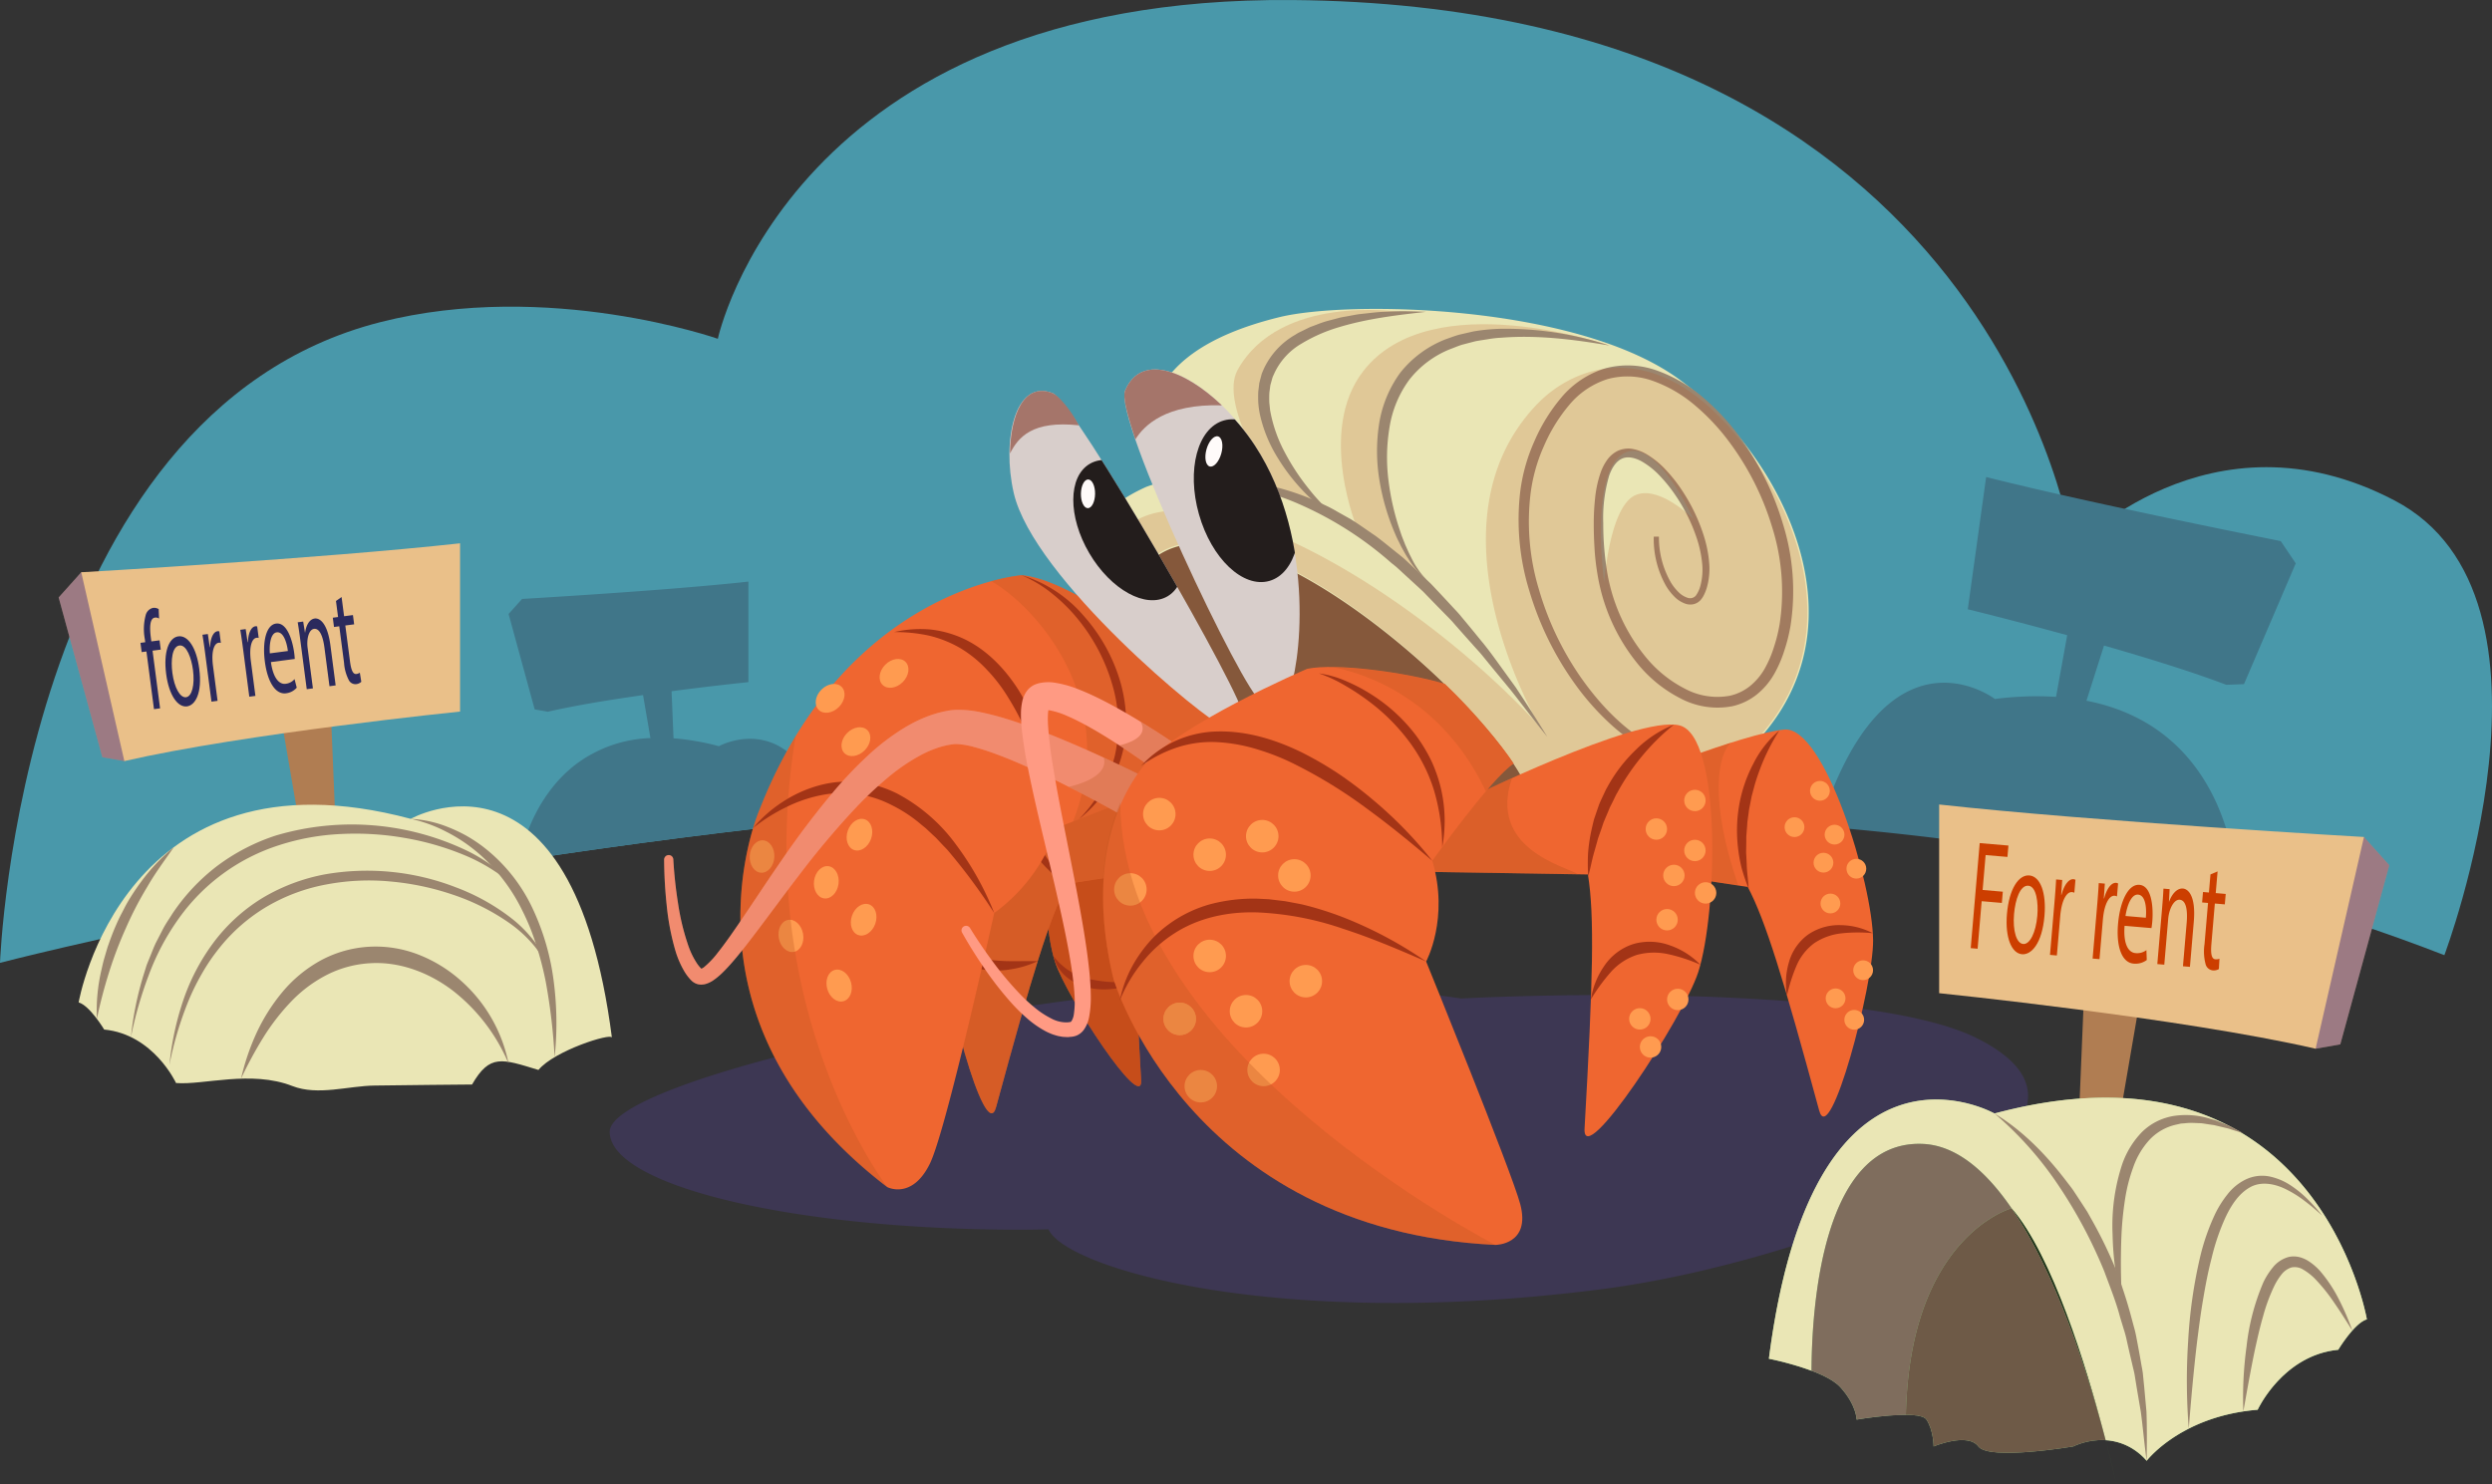 <svg xmlns="http://www.w3.org/2000/svg" xmlns:xlink="http://www.w3.org/1999/xlink" width="612.219" height="364.647" viewBox="0 0 612.219 364.647"><rect x="0" y="0" width="612.219" height="364.647" fill="#333333" stroke="none"/><defs><clipPath id="clip-path"><path d="M309.686,172.16c-3.945-1.525-36.184-69.293-33.269-76.211,5.091-12.082,22.765-.419,31.886,13.534,15.419,23.59,10.977,55.282,8.217,60.886C315.739,171.954,314.004,173.83,309.686,172.16Z" style="fill:none"/></clipPath><clipPath id="clip-path-2"><path d="M305.349,175.861c1.265-2.954-41.423-77.172-46.732-79.26-9.271-3.646-12.315,12.154-9.571,24.52,4.639,20.907,47.189,56.03,51.702,57.505C302.023,179.043,303.964,179.095,305.349,175.861Z" style="fill:none"/></clipPath></defs><title>caranguejo-email-marketing</title><g style="isolation:isolate"><g id="Camada_2" data-name="Camada 2"><g id="Camada_15" data-name="Camada 15"><path d="M485.634,255.08c-23.824-11.935-95.129-11.323-126.679-9.741a309.834,309.834,0,0,0-46.723-3.393c-55.747,0-162.441,22.859-162.441,36.148s45.192,24.063,100.938,24.063c2.209,0,4.503-.035,6.857-.097,4.206,9.548,56.445,25.064,136.496,14.633C444.721,310.096,530.609,277.611,485.634,255.08Z" style="fill:#4b3c82;opacity:0.4;mix-blend-mode:multiply"/><path d="M0,236.582s361.924-94.576,600.518-1.887c0,0,33.187-87.897-12.222-111.714s-78.959,11.894-78.959,11.894S490.915,1.387,317.405.009C194.308-.97,176.352,83.243,176.352,83.243s-41.657-14.608-82.96-4.076C4.861,101.741,0,236.582,0,236.582Z" style="fill:#4998aa"/><path d="M176.622,183.357a60.256,60.256,0,0,0-11.154-1.944l-.48-11.575c10.516-1.377,18.875-2.229,18.875-2.229V142.909c-20.139,2.223-55.6,4.252-55.6,4.252l-3.316,3.699,6.411,23.448,3.231.569c6.62-1.519,15.227-2.923,23.392-4.084l1.815,10.557a32.391,32.391,0,0,0-17.943,6.171l.001-.002-.004.004c-11.522,8.529-13.972,22.783-13.972,22.783a3.629,3.629,0,0,1,1.371.909c22.728-3.47,47.659-6.79,74.126-9.574C195.001,172.992,176.622,183.357,176.622,183.357Z" style="fill:#407689"/><path d="M546.933,168.262l4.355-.159,12.715-29.679-3.687-5.472s-7.114-1.405-17.334-3.511c-5.373-1.107-11.604-2.408-18.112-3.8-12.694-2.716-26.441-5.779-36.927-8.432l-4.509,32.495s10.842,2.648,24.426,6.378l-2.744,15.14a80.048,80.048,0,0,0-15.029.522s-26.827-20.459-43.073,31.27a733.298,733.298,0,0,1,99.105,15.017,7.172,7.172,0,0,1,3.176-1.934s-1.202-37.027-36.707-43.921l4.315-13.558C527.433,161.637,538.501,165.055,546.933,168.262Z" style="fill:#407689"/><path d="M302.817,204.49s-32.138-15.894-40.087-14.024-7.073,34.952-3.533,45.904c2.764,8.549,21.611,37.279,21.143,29.06-1.565-27.509-1.87-39.586-.623-47.222l34.109-.553S315.353,212.569,302.817,204.49Z" style="fill:#ef6630"/><path d="M302.817,204.49s-32.138-15.894-40.087-14.024-7.073,34.952-3.533,45.904c2.764,8.549,21.611,37.279,21.143,29.06-1.565-27.509-1.87-39.586-.623-47.222l34.109-.553S315.353,212.569,302.817,204.49Z" style="fill:#aa3c0c;opacity:0.6;mix-blend-mode:multiply"/><path d="M263.728,190.345a26.69,26.69,0,0,0,.193,8.701,23.62,23.62,0,0,0,3.033,7.878,24.76,24.76,0,0,0,2.561,3.383l.699.809.35.406.399.36c.537.474,1.063.965,1.586,1.464a15.789,15.789,0,0,0,1.69,1.364l1.733,1.347c1.218.815,2.472,1.592,3.692,2.487-1.416-.465-2.823-1.004-4.22-1.586l-1.987-1.094a13.546,13.546,0,0,1-1.931-1.211,23.946,23.946,0,0,1-6.383-6.614,20.256,20.256,0,0,1-2.862-8.776A17.723,17.723,0,0,1,263.728,190.345Z" style="fill:#a33416"/><path d="M258.8,234.997c.707.704,1.266,1.467,1.981,2.068a13.924,13.924,0,0,0,2.183,1.631,17.204,17.204,0,0,0,4.988,1.935,34.07,34.07,0,0,0,5.465.685c1.873.086,3.775.069,5.747.135a19.438,19.438,0,0,1-5.689,1.525,17.916,17.916,0,0,1-5.994-.27,12.75,12.75,0,0,1-5.493-2.674,10.189,10.189,0,0,1-2.008-2.305A11.202,11.202,0,0,1,258.8,234.997Z" style="fill:#a33416"/><path d="M294.176,191.755s-30.961-12.398-40.887-13.305-21.701,37.736-21.835,51.786c-.105,10.967,10.612,51.52,13.248,41.822,8.822-32.458,13.137-46.559,17.533-54.919l29.475-4.491S305.568,205.955,294.176,191.755Z" style="fill:#ef6630"/><path d="M294.176,191.755s-30.961-12.398-40.887-13.305-21.701,37.736-21.835,51.786c-.105,10.967,10.612,51.52,13.248,41.822,8.822-32.458,13.137-46.559,17.533-54.919l29.475-4.491S305.568,205.955,294.176,191.755Z" style="fill:#bc5420;opacity:0.15;mix-blend-mode:multiply"/><path d="M294.176,191.755s-30.961-12.398-40.887-13.305-21.701,37.736-21.835,51.786c-.105,10.967,10.612,51.52,13.248,41.822,8.822-32.458,13.137-46.559,17.533-54.919l29.475-4.491S305.568,205.955,294.176,191.755Z" style="fill:#bc5420;opacity:0.15;mix-blend-mode:multiply"/><path d="M294.176,191.755s-30.961-12.398-40.887-13.305-21.701,37.736-21.835,51.786c-.105,10.967,10.612,51.52,13.248,41.822,8.822-32.458,13.137-46.559,17.533-54.919l29.475-4.491S305.568,205.955,294.176,191.755Z" style="fill:#bc5420;opacity:0.3;mix-blend-mode:multiply"/><path d="M254.491,178.695a25.242,25.242,0,0,0-3.824,9.952,24.226,24.226,0,0,0,.724,10.326c.201.848.513,1.669.789,2.499.337.811.646,1.633,1.038,2.426a46.081,46.081,0,0,0,2.51,4.705,106.251,106.251,0,0,0,6.314,8.903,38.203,38.203,0,0,1-7.986-7.755,30.221,30.221,0,0,1-5.167-10.084,23.936,23.936,0,0,1-.865-5.704,21.231,21.231,0,0,1,.664-5.726A18.563,18.563,0,0,1,254.491,178.695Z" style="fill:#a33416"/><path d="M231.523,228.491c.377.463.593,1.005.917,1.465a11.511,11.511,0,0,0,.982,1.329,11.224,11.224,0,0,0,2.346,2.112,15.645,15.645,0,0,0,5.817,2.209,40.524,40.524,0,0,0,6.513.559c2.231.031,4.495-.051,6.841-.002a24.02,24.02,0,0,1-6.696,2.024,21.033,21.033,0,0,1-7.137-.029,12.916,12.916,0,0,1-6.615-3.197,9.568,9.568,0,0,1-2.15-3.012A10.769,10.769,0,0,1,231.523,228.491Z" style="fill:#a33416"/><path d="M275.462,127.808l.769,52.656,106.62,31.507-4.548-33.448s-45.646-50.745-64.735-57.651S275.462,127.808,275.462,127.808Z" style="fill:#6e5a47"/><path d="M275.462,127.808l.769,52.656,106.62,31.507-4.548-33.448s-45.646-50.745-64.735-57.651S275.462,127.808,275.462,127.808Z" style="fill:#bc5420;opacity:0.3;mix-blend-mode:multiply"/><path d="M298.787,171.22s-31.762-28.49-47.812-29.883c0,0-43.058,3.355-64.303,57.425,0,0-22.813,51.587,31.326,92.934,0,0,5.977,3.121,10.345-5.56,3.977-7.561,15.908-61.796,15.908-61.796a42.711,42.711,0,0,0,15.376-20.939l36.737-14.28A85.672,85.672,0,0,0,298.787,171.22Z" style="fill:#ef6630"/><ellipse cx="194.308" cy="229.964" rx="3.028" ry="3.992" transform="translate(-37.393 37.73) rotate(-10.123)" style="fill:#ff9b50"/><ellipse cx="212.176" cy="225.988" rx="3.992" ry="3.028" transform="translate(-71.557 350.828) rotate(-70.555)" style="fill:#ff9b50"/><ellipse cx="187.214" cy="210.459" rx="3.992" ry="3.028" transform="translate(-34.091 384.718) rotate(-86.563)" style="fill:#ff9b50"/><path d="M263.615,201.851l32.749-12.73a85.672,85.672,0,0,0,2.423-17.901s-31.762-28.49-47.812-29.883a44.974,44.974,0,0,0-7.445,1.474C253.804,148.566,275.462,171.594,263.615,201.851Z" style="fill:#bc5420;opacity:0.3;mix-blend-mode:multiply"/><path d="M217.998,291.697s-33.68-43.651-22.514-110.841a115.933,115.933,0,0,0-8.812,17.907S163.859,250.349,217.998,291.697Z" style="fill:#bc5420;opacity:0.3;mix-blend-mode:multiply"/><path d="M185.026,203.451a32.078,32.078,0,0,1,7.146-6.345,31.123,31.123,0,0,1,8.833-4.055,26.657,26.657,0,0,1,9.845-.887,28.297,28.297,0,0,1,9.519,2.807,42.483,42.483,0,0,1,14.615,12.714,72.56,72.56,0,0,1,9.268,16.656,144.768,144.768,0,0,0-11.161-15.111c-.481-.609-1.054-1.131-1.578-1.698l-1.582-1.684-1.681-1.571-.839-.785-.891-.717a35.147,35.147,0,0,0-7.534-4.997,26.271,26.271,0,0,0-17.414-2.36,34.504,34.504,0,0,0-8.638,3.014A43.345,43.345,0,0,0,185.026,203.451Z" style="fill:#a33416"/><path d="M259.627,203.401a154.43,154.43,0,0,0-4.787-16.724c-.992-2.7-1.991-5.39-3.224-7.965a61.977,61.977,0,0,0-4.035-7.489,39.285,39.285,0,0,0-5.124-6.657,30.18,30.18,0,0,0-6.447-5.262,28.654,28.654,0,0,0-7.777-3.123,38.658,38.658,0,0,0-8.592-.864,28.318,28.318,0,0,1,8.84-.653,26.258,26.258,0,0,1,8.696,2.494c5.508,2.727,9.836,7.344,13.049,12.393a59.014,59.014,0,0,1,4.098,7.976,65.904,65.904,0,0,1,2.841,8.43A69.264,69.264,0,0,1,259.627,203.401Z" style="fill:#a33416"/><path d="M250.975,141.337a32.387,32.387,0,0,1,15.31,10.036,42.15,42.15,0,0,1,8.977,16.253,37.251,37.251,0,0,1,1.407,9.276,31.086,31.086,0,0,1-1.233,9.301,28.947,28.947,0,0,1-4.033,8.405,32.464,32.464,0,0,1-6.341,6.68,33.84,33.84,0,0,0,8.801-15.506,34.573,34.573,0,0,0-.607-17.586,45.159,45.159,0,0,0-8.209-15.776,41.802,41.802,0,0,0-6.331-6.377A31.97,31.97,0,0,0,250.975,141.337Z" style="fill:#a33416"/><path d="M287.968,194.378c-6.643-3.449-13.203-6.619-20.055-9.694-3.719-1.662-7.088-3.088-10.299-4.359-4.069-1.609-7.47-2.814-10.703-3.794-2.066-.624-3.931-1.105-5.715-1.474a26.82,26.82,0,0,0-6.496-.638,13.961,13.961,0,0,0-1.889.219c-.52.091-1.059.205-1.603.338a28.272,28.272,0,0,0-3.066.942,34.865,34.865,0,0,0-5.575,2.671,55.177,55.177,0,0,0-9.373,7.091,99.488,99.488,0,0,0-7.872,8.201,212.661,212.661,0,0,0-13.462,17.732c-1.984,2.86-3.945,5.79-5.84,8.624-2.102,3.143-4.276,6.394-6.466,9.519-1.245,1.764-2.23,3.091-3.187,4.296a21.457,21.457,0,0,1-3.41,3.597,3.329,3.329,0,0,1-.641.387c-.077-.075-.187-.186-.34-.35a9.404,9.404,0,0,1-.699-.888,19.532,19.532,0,0,1-2.198-4.5,57.636,57.636,0,0,1-2.503-10.362,107.144,107.144,0,0,1-1.16-10.773,1.129,1.129,0,0,0-2.256.068,109.966,109.966,0,0,0,.618,11.082,60.884,60.884,0,0,0,2.085,11.055,22.857,22.857,0,0,0,2.349,5.452,13.124,13.124,0,0,0,.935,1.316l.057.068c.16.19.321.38.463.521a3.75,3.75,0,0,0,1.028.818,3.34,3.34,0,0,0,1.532.386h.034a4.31,4.31,0,0,0,1.246-.195,6.845,6.845,0,0,0,1.722-.852,16.885,16.885,0,0,0,2.387-1.997c.77-.753,1.465-1.519,1.986-2.107,1.082-1.229,2.183-2.564,3.57-4.332,2.399-3.08,4.755-6.241,7.032-9.298,2.018-2.708,4.104-5.509,6.197-8.218a206.071,206.071,0,0,1,13.907-16.516,92.106,92.106,0,0,1,7.686-7.239,48.033,48.033,0,0,1,8.38-5.717,27.221,27.221,0,0,1,4.403-1.846,20.041,20.041,0,0,1,2.207-.556c.376-.072.742-.13,1.094-.172a5.126,5.126,0,0,1,.844-.054,19.08,19.08,0,0,1,4.33.708c1.485.39,3.07.89,4.842,1.529,2.932,1.059,6.037,2.348,9.77,4.056,3.009,1.378,6.173,2.917,9.669,4.705,6.384,3.273,12.752,6.774,18.928,10.404l.059.035q.118.069.242.133a5.645,5.645,0,1,0,5.203-10.02Z" style="fill:#ff9a83"/><path d="M287.968,194.378c-6.643-3.449-13.203-6.619-20.055-9.694-3.719-1.662-7.088-3.088-10.299-4.359-4.069-1.609-7.47-2.814-10.703-3.794-2.066-.624-3.931-1.105-5.715-1.474a26.82,26.82,0,0,0-6.496-.638,13.961,13.961,0,0,0-1.889.219c-.52.091-1.059.205-1.603.338a28.272,28.272,0,0,0-3.066.942,34.865,34.865,0,0,0-5.575,2.671,55.177,55.177,0,0,0-9.373,7.091,99.488,99.488,0,0,0-7.872,8.201,212.661,212.661,0,0,0-13.462,17.732c-1.984,2.86-3.945,5.79-5.84,8.624-2.102,3.143-4.276,6.394-6.466,9.519-1.245,1.764-2.23,3.091-3.187,4.296a21.457,21.457,0,0,1-3.41,3.597,3.329,3.329,0,0,1-.641.387c-.077-.075-.187-.186-.34-.35a9.404,9.404,0,0,1-.699-.888,19.532,19.532,0,0,1-2.198-4.5,57.636,57.636,0,0,1-2.503-10.362,107.144,107.144,0,0,1-1.16-10.773,1.129,1.129,0,0,0-2.256.068,109.966,109.966,0,0,0,.618,11.082,60.884,60.884,0,0,0,2.085,11.055,22.857,22.857,0,0,0,2.349,5.452,13.124,13.124,0,0,0,.935,1.316l.057.068c.16.19.321.38.463.521a3.75,3.75,0,0,0,1.028.818,3.34,3.34,0,0,0,1.532.386h.034a4.31,4.31,0,0,0,1.246-.195,6.845,6.845,0,0,0,1.722-.852,16.885,16.885,0,0,0,2.387-1.997c.77-.753,1.465-1.519,1.986-2.107,1.082-1.229,2.183-2.564,3.57-4.332,2.399-3.08,4.755-6.241,7.032-9.298,2.018-2.708,4.104-5.509,6.197-8.218a206.071,206.071,0,0,1,13.907-16.516,92.106,92.106,0,0,1,7.686-7.239,48.033,48.033,0,0,1,8.38-5.717,27.221,27.221,0,0,1,4.403-1.846,20.041,20.041,0,0,1,2.207-.556c.376-.072.742-.13,1.094-.172a5.126,5.126,0,0,1,.844-.054,19.08,19.08,0,0,1,4.33.708c1.485.39,3.07.89,4.842,1.529,2.932,1.059,6.037,2.348,9.77,4.056,3.009,1.378,6.173,2.917,9.669,4.705,6.384,3.273,12.752,6.774,18.928,10.404l.059.035q.118.069.242.133a5.645,5.645,0,1,0,5.203-10.02Z" style="fill:#bc5420;opacity:0.2;mix-blend-mode:multiply"/><path d="M287.968,194.378c-6.643-3.449-9.957-5.146-16.809-8.22-.136-.061,2.345,4.542-8.582,7.181,5.751,2.991,14.319,7.619,19.888,10.892l.059.035q.118.069.242.133a5.645,5.645,0,1,0,5.203-10.02Z" style="fill:#bc5420;opacity:0.3;mix-blend-mode:multiply"/><path d="M412.185,93.383C386.986,75.105,331.303,74.126,314.423,78.26c-37.772,9.25-33.133,30.175-28.151,40.453a24.18,24.18,0,0,0-4.611,1.271c-25.569,11.58-5.308,28.017-5.308,28.017,15.921-52.566,120.645,51.888,96.442,52.599a87.672,87.672,0,0,0,8.854.173c2.437,5.517,3.936,9.24,3.936,9.24s25.442-8.8,43.051-25.325C460.172,155.092,437.384,111.661,412.185,93.383Z" style="fill:#eae6b5"/><path d="M412.185,93.383C386.986,75.105,331.303,74.126,314.423,78.26c-37.772,9.25-33.133,30.175-28.151,40.453a24.18,24.18,0,0,0-4.611,1.271c-25.569,11.58-5.308,28.017-5.308,28.017,15.921-52.566,120.645,51.888,96.442,52.599a87.672,87.672,0,0,0,8.854.173c2.437,5.517,3.936,9.24,3.936,9.24s25.442-8.8,43.051-25.325C460.172,155.092,437.384,111.661,412.185,93.383Z" style="fill:none;stroke:#eae6b5;stroke-miterlimit:10;stroke-width:0.693px"/><path d="M350.365,142.359c-11.76-9.957-29.954-75.644,45.043-57.456,0,0-43.693-15.219-60.436,6.214-11.614,14.868-1.392,39.146-1.392,39.146Z" style="fill:#bc5420;opacity:0.2;mix-blend-mode:multiply"/><path d="M325.68,125.553c-11.76-9.957-35.856-45.89,17.844-48.935,0,0-29.09-4.442-39.477,14.288-4.848,8.741,9.52,29.967,9.52,29.967Z" style="fill:#bc5420;opacity:0.2;mix-blend-mode:multiply"/><path d="M428.95,185.241a21.539,21.539,0,0,1-12.159,2.876,28.999,28.999,0,0,1-11.983-3.63,47.113,47.113,0,0,1-10.044-7.406,63.446,63.446,0,0,1-8.126-9.43,76.075,76.075,0,0,1-10.868-22.298,59.346,59.346,0,0,1-2.262-24.783,43.668,43.668,0,0,1,3.436-12.119,42.979,42.979,0,0,1,6.617-10.749A22.854,22.854,0,0,1,394.24,90.545a21.262,21.262,0,0,1,12.88.521,35.758,35.758,0,0,1,10.994,6.358,55.607,55.607,0,0,1,8.665,9.099,69.448,69.448,0,0,1,11.249,22.235,55.487,55.487,0,0,1,1.876,24.884,41.066,41.066,0,0,1-1.52,6.146,30.014,30.014,0,0,1-2.546,5.884,17.81,17.81,0,0,1-4.285,5.012,14.809,14.809,0,0,1-6.034,2.857,19.47,19.47,0,0,1-12.76-1.983,32.71,32.71,0,0,1-9.953-7.895,46.508,46.508,0,0,1-10.36-22.669,56.973,56.973,0,0,1-.711-6.225c-.128-2.063-.198-4.133-.191-6.21a57.927,57.927,0,0,1,.34-6.252,27.495,27.495,0,0,1,1.368-6.243,12.516,12.516,0,0,1,1.535-2.987,6.97,6.97,0,0,1,2.738-2.336,6.219,6.219,0,0,1,3.63-.413,10.196,10.196,0,0,1,3.202,1.184,21.418,21.418,0,0,1,4.998,4.056,36.856,36.856,0,0,1,3.893,4.955,44.28,44.28,0,0,1,5.383,11.291,29.908,29.908,0,0,1,1.243,6.191,17.101,17.101,0,0,1-.551,6.395,11.197,11.197,0,0,1-.588,1.539,5.965,5.965,0,0,1-.946,1.503,3.42,3.42,0,0,1-1.691,1.008,3.751,3.751,0,0,1-1.913-.071A7.121,7.121,0,0,1,411.3,146.55a13.385,13.385,0,0,1-1.984-2.564,23.394,23.394,0,0,1-3.029-12.127h1.272a22.056,22.056,0,0,0,2.996,11.361,11.932,11.932,0,0,0,1.794,2.253,5.66,5.66,0,0,0,2.255,1.414,1.865,1.865,0,0,0,2.006-.523,7.214,7.214,0,0,0,1.139-2.434,15.444,15.444,0,0,0,.398-5.769,28.143,28.143,0,0,0-1.258-5.803,42.385,42.385,0,0,0-5.308-10.716,36.894,36.894,0,0,0-3.731-4.647,19.4,19.4,0,0,0-4.519-3.622c-1.632-.906-3.48-1.336-4.906-.652-1.444.663-2.452,2.327-3.081,4.104a36.814,36.814,0,0,0-1.47,11.734,72.805,72.805,0,0,0,.963,12.013,44.445,44.445,0,0,0,9.915,21.39,30.131,30.131,0,0,0,9.166,7.251,16.869,16.869,0,0,0,11.028,1.744,12.148,12.148,0,0,0,4.957-2.362,15.149,15.149,0,0,0,3.626-4.278,27.459,27.459,0,0,0,2.297-5.367,38.388,38.388,0,0,0,1.409-5.76,52.777,52.777,0,0,0-1.858-23.645,67.575,67.575,0,0,0-10.823-21.324,52.851,52.851,0,0,0-8.2-8.666,33.051,33.051,0,0,0-10.116-5.907,18.543,18.543,0,0,0-11.249-.516,20.187,20.187,0,0,0-9.429,6.322,40.4,40.4,0,0,0-6.221,10.068,41.07,41.07,0,0,0-3.273,11.405,57.468,57.468,0,0,0,1.966,23.768A73.856,73.856,0,0,0,388.362,166.44c4.619,6.568,10.284,12.593,17.271,16.545a27.409,27.409,0,0,0,11.259,3.643,20.144,20.144,0,0,0,11.43-2.493Z" style="fill:#9b866f"/><path d="M350.365,142.359a19.54,19.54,0,0,1-4.399-5.104c-.653-.931-1.148-1.947-1.716-2.929-.483-1.02-1.04-2.015-1.463-3.064a55.994,55.994,0,0,1-3.856-13.04,43.847,43.847,0,0,1-.171-13.731A29,29,0,0,1,344.009,91.58a26.502,26.502,0,0,1,11.266-8.261c1.104-.366,2.187-.814,3.306-1.104l3.376-.776a46.991,46.991,0,0,1,6.831-.657,81.382,81.382,0,0,1,26.621,4.122c-8.813-1.518-17.731-2.616-26.495-1.931a26.33,26.33,0,0,0-3.259.355c-1.073.184-2.156.32-3.22.528l-3.137.82c-1.035.3-2.012.747-3.02,1.109a24.117,24.117,0,0,0-10.036,7.502,26.752,26.752,0,0,0-4.862,11.646,44.903,44.903,0,0,0-.282,12.987,62.028,62.028,0,0,0,2.969,12.841c.324,1.06.78,2.064,1.165,3.104.466.998.876,2.034,1.407,3.003A21.315,21.315,0,0,0,350.365,142.359Z" style="fill:#9b866f"/><path d="M426.868,107.384c-20.106-24.797-39.846-17.91-49.313-8.001-28.569,29.903.748,79.14.748,79.14-37.679-40.985-104.224-74.785-106.817-36.033a26.685,26.685,0,0,0,4.868,5.511c15.921-52.566,120.55,52.363,96.347,53.074,0,0,4.2-.144,8.95-.302,2.437,5.517,3.936,9.24,3.936,9.24s25.442-8.8,43.051-25.325C453.737,161.132,444.421,128.811,426.868,107.384ZM401.915,121.61c-6.506,2.602-7.806,21.521-7.806,21.521s-3.749-26.866,4.767-31.704c7.887-4.48,17.107,16.051,17.107,16.051S407.797,119.258,401.915,121.61Z" style="fill:#bc5420;opacity:0.2;mix-blend-mode:multiply"/><path d="M289.825,118.143a85.05,85.05,0,0,1,14.499-.047,62.421,62.421,0,0,1,21.045,5.96,33.214,33.214,0,0,1,3.246,1.704l3.2,1.796c2.078,1.283,4.046,2.73,6.075,4.089,1.961,1.446,3.821,3.021,5.736,4.527.468.389.958.754,1.403,1.168l1.332,1.245,2.663,2.49c.881.836,1.789,1.647,2.648,2.503l2.494,2.65,2.475,2.665c.816.895,1.675,1.754,2.426,2.704q2.33,2.785,4.614,5.607c1.563,1.847,2.99,3.799,4.403,5.76l4.244,5.87q4.014,6.029,7.792,12.193c-3.043-3.75-5.926-7.598-8.9-11.371l-4.585-5.555-2.272-2.788c-.738-.945-1.582-1.8-2.367-2.704q-2.402-2.673-4.766-5.371c-.767-.92-1.638-1.741-2.467-2.601l-2.51-2.557-2.491-2.573c-.852-.834-1.749-1.619-2.621-2.431l-2.633-2.417-1.316-1.208c-.439-.403-.923-.749-1.379-1.13a86.82,86.82,0,0,0-23.992-15.031,61.764,61.764,0,0,0-13.673-3.832A118.294,118.294,0,0,0,289.825,118.143Z" style="fill:#9b866f"/><path d="M329.156,127.478a18.098,18.098,0,0,1-4.647-2.826,42.455,42.455,0,0,1-4.041-3.684,48.004,48.004,0,0,1-6.702-8.693,34.035,34.035,0,0,1-4.214-10.321,21.846,21.846,0,0,1-.416-2.829,28.627,28.627,0,0,1-.014-2.893l.173-1.452c.034-.241.051-.485.099-.724l.185-.712.378-1.424c.16-.464.375-.909.563-1.364a18.887,18.887,0,0,1,7.791-8.366,8.156,8.156,0,0,1,1.236-.687l1.264-.621c.424-.198.836-.432,1.27-.598l1.307-.487a27.13,27.13,0,0,1,2.626-.909l2.672-.704c.884-.262,1.798-.36,2.693-.547.901-.157,1.795-.355,2.7-.467,1.815-.174,3.619-.431,5.43-.534,1.816-.052,3.623-.183,5.433-.169q2.716.044,5.42.152c-7.169.8-14.331,1.665-21.11,3.685a39.529,39.529,0,0,0-9.541,4.149,16.424,16.424,0,0,0-6.627,7.246c-.158.375-.348.739-.486,1.122l-.325,1.183-.167.591c-.043.2-.057.408-.087.612l-.164,1.228c-.048.826-.049,1.665-.018,2.501l.134,1.259.062.631.122.627a34.869,34.869,0,0,0,3.513,9.751,55.446,55.446,0,0,0,5.827,8.857,47.795,47.795,0,0,0,3.526,4.013l.953.941,1.002.888A14.523,14.523,0,0,0,329.156,127.478Z" style="fill:#9b866f"/><path d="M309.686,172.16c-3.945-1.525-36.184-69.293-33.269-76.211,5.091-12.082,22.434-1.156,31.886,13.534,15.354,23.862,10.977,55.282,8.217,60.886C315.739,171.954,314.004,173.83,309.686,172.16Z" style="fill:#d8cecb"/><path d="M300.18,99.599c-9.191-8.754-19.926-12.754-23.763-3.649-.705,1.673.621,6.168,2.501,12.037C281.045,104.553,286.353,99.178,300.18,99.599Z" style="fill:#a5756a"/><g style="clip-path:url(#clip-path)"><ellipse cx="306.26" cy="123.026" rx="12.174" ry="20.493" transform="translate(-21.923 88.004) rotate(-15.794)" style="fill:#231d1c"/><ellipse cx="298.219" cy="110.92" rx="3.832" ry="1.89" transform="translate(111.706 368.7) rotate(-74.515)" style="fill:#fffbfa"/></g><path d="M305.349,175.861c1.265-2.954-41.423-77.172-46.732-79.26-9.271-3.646-12.539,11.583-9.571,24.52,4.821,21.016,47.189,56.03,51.702,57.505C302.023,179.043,303.964,179.095,305.349,175.861Z" style="fill:#d8cecb"/><path d="M248.133,111.427c.12-9.644,3.496-17.574,10.483-14.826,1.284.505,4.252,3.769,6.445,7.906C253.637,103.272,250.16,107.408,248.133,111.427Z" style="fill:#a5756a"/><g style="clip-path:url(#clip-path-2)"><ellipse cx="277.276" cy="130.249" rx="11.21" ry="18.871" transform="translate(-27.767 158.457) rotate(-30.445)" style="fill:#231d1c"/><ellipse cx="267.293" cy="121.337" rx="3.529" ry="1.74" transform="translate(142.077 386.835) rotate(-89.166)" style="fill:#fffbfa"/></g><path d="M397.449,192.562s30.961-12.398,40.887-13.305,21.701,37.736,21.835,51.786c.105,10.967-10.612,51.52-13.248,41.822-8.822-32.458-13.137-46.559-17.533-54.919l-29.475-4.492S386.057,206.762,397.449,192.562Z" style="fill:#ef6630"/><path d="M425.284,182.481c-11.388,3.834-27.835,10.081-27.835,10.081-11.392,14.201,2.466,20.892,2.466,20.892l27.134,4.135C419.758,196.396,422.096,185.2,425.284,182.481Z" style="fill:#bc5420;opacity:0.3;mix-blend-mode:multiply"/><path d="M437.134,179.502a49.502,49.502,0,0,0-4.59,9.057c-.597,1.563-1.146,3.138-1.581,4.744l-.638,2.41-.476,2.447c-.19.809-.247,1.643-.378,2.464l-.171,1.236c-.048.413-.044.831-.087,1.246l-.197,2.498c.011.835.004,1.672-.016,2.513l-.022,1.263c.004.421.056.839.066,1.261l.116,2.54c.093,1.699.358,3.383.424,5.134a48.054,48.054,0,0,1-1.683-4.929,37.029,37.029,0,0,1-.925-5.157,36.501,36.501,0,0,1,.318-10.528,34.855,34.855,0,0,1,3.415-9.981A25.975,25.975,0,0,1,437.134,179.502Z" style="fill:#a33416"/><path d="M460.102,229.298a38.285,38.285,0,0,0-7.71.038,14.847,14.847,0,0,0-6.684,2.415,13.499,13.499,0,0,0-4.357,5.542,41.229,41.229,0,0,0-2.334,7.351,18.048,18.048,0,0,1,.432-8.053,12.605,12.605,0,0,1,4.756-6.958,13.417,13.417,0,0,1,8.081-2.313A17.62,17.62,0,0,1,460.102,229.298Z" style="fill:#a33416"/><circle cx="440.861" cy="203.24" r="2.431" style="fill:#ff9b50"/><circle cx="447.108" cy="194.317" r="2.431" style="fill:#ff9b50"/><circle cx="450.701" cy="205.08" r="2.431" style="fill:#ff9b50"/><circle cx="447.974" cy="211.971" r="2.431" style="fill:#ff9b50"/><circle cx="456.06" cy="213.453" r="2.431" style="fill:#ff9b50"/><circle cx="449.687" cy="221.999" r="2.431" style="fill:#ff9b50"/><circle cx="457.724" cy="238.398" r="2.431" style="fill:#ff9b50"/><circle cx="450.954" cy="245.309" r="2.431" style="fill:#ff9b50"/><circle cx="455.537" cy="250.58" r="2.431" style="fill:#ff9b50"/><path d="M297.177,189.125a1.128,1.128,0,0,0-.455-.75c-6.012-4.35-11.748-8.168-17.541-11.673-3.556-2.134-6.523-3.774-9.34-5.16-1.853-.909-3.452-1.616-5.04-2.228a26.172,26.172,0,0,0-5.789-1.584,10.087,10.087,0,0,0-3.901.181c-.022.006-.044.012-.066.019l-.465.151a2.882,2.882,0,0,0-.335.129l-.2.092a3.655,3.655,0,0,0-.514.293,4.969,4.969,0,0,0-1.393,1.376,6.805,6.805,0,0,0-.98,2.31,14.779,14.779,0,0,0-.335,3.327c-.001.89.042,1.828.132,2.873A102.246,102.246,0,0,0,252.6,189.054c1.205,6.012,2.629,12.021,4.008,17.834l.793,3.347c1.493,6.302,3.038,12.818,4.34,19.241.553,2.75,1.251,6.378,1.746,10.059.257,1.922.413,3.507.492,4.985a21.832,21.832,0,0,1-.163,4.715,4.254,4.254,0,0,1-.563,1.638c-.132.18-.207.213-.21.215-.014.006-.029.012-.044.019-.073.018-.238.039-.35.053-.123.016-.247.032-.364.051a7.865,7.865,0,0,1-4.015-.955,21.3,21.3,0,0,1-4.004-2.622,40.652,40.652,0,0,1-3.667-3.376,78.721,78.721,0,0,1-6.546-7.773c-2.116-2.841-4.051-5.691-5.749-8.472a1.129,1.129,0,0,0-1.948,1.14c1.632,2.911,3.499,5.896,5.548,8.873a81.658,81.658,0,0,0,6.479,8.302,43.344,43.344,0,0,0,3.812,3.78,24.21,24.21,0,0,0,4.492,3.179,11.362,11.362,0,0,0,1.323.631,8.396,8.396,0,0,0,1.13.412l.245.076a6.508,6.508,0,0,0,1.071.25c.14.024.28.048.418.078.026.006.053.01.08.014.19.027.384.037.578.045l.208.011c.081.005.16.006.239.011.096.006.211.014.335.014a2.228,2.228,0,0,0,.368-.028c.116-.017.229-.025.342-.034a4.576,4.576,0,0,0,1.389-.285,4.226,4.226,0,0,0,1.806-1.381,7.834,7.834,0,0,0,1.33-3.123,25.382,25.382,0,0,0,.428-5.592c-.025-1.588-.127-3.281-.322-5.331-.37-3.835-.946-7.574-1.405-10.404-1.074-6.543-2.376-13.127-3.634-19.493l-.662-3.352c-1.158-5.854-2.356-11.907-3.314-17.837a94.609,94.609,0,0,1-1.174-9.931c-.041-.853-.049-1.606-.022-2.302a11.429,11.429,0,0,1,.109-1.232c.145.013.304.034.471.065a19.373,19.373,0,0,1,4.121,1.335c1.335.573,2.76,1.269,4.357,2.129,2.574,1.389,5.305,3.035,8.591,5.18,5.375,3.531,10.927,7.534,16.502,11.896a1.128,1.128,0,0,0,1.592-.204l3.769-4.932A1.125,1.125,0,0,0,297.177,189.125Z" style="fill:#ff9a83"/><path d="M291.596,195.11a1.128,1.128,0,0,0,1.592-.204l3.769-4.932a1.129,1.129,0,0,0-.235-1.6c-5.649-4.088-11.055-7.701-16.494-11.031,1.989,3.555-2.586,5.188-5.225,5.811l.09.058C280.469,186.745,286.021,190.747,291.596,195.11Z" style="fill:#bc5420;opacity:0.4;mix-blend-mode:multiply"/><path d="M359.594,196.748s42.457-20.997,52.957-18.526,9.344,46.173,4.667,60.642c-3.651,11.294-28.55,49.248-27.932,38.39,2.067-36.342,2.471-52.295.824-62.384l-45.06-.73S343.033,207.421,359.594,196.748Z" style="fill:#ef6630"/><path d="M371.448,191.19c-8.589,3.783-11.854,5.559-11.854,5.559-16.561,10.673-14.545,17.392-14.545,17.392l42.554.644C384.318,212.817,365.521,208.424,371.448,191.19Z" style="fill:#bc5420;opacity:0.3;mix-blend-mode:multiply"/><path d="M371.448,191.19c-8.589,3.783-11.854,5.559-11.854,5.559-16.561,10.673-14.545,17.392-14.545,17.392l42.554.644C384.318,212.817,365.521,208.424,371.448,191.19Z" style="fill:#bc5420;opacity:0.15;mix-blend-mode:multiply"/><path d="M411.233,178.062a53.58,53.58,0,0,0-7.816,7.724,55.392,55.392,0,0,0-6.058,8.932c-.47.767-.806,1.607-1.219,2.405l-.607,1.207c-.193.407-.337.835-.522,1.246l-1.058,2.496c-.275.861-.569,1.718-.877,2.574l-.455,1.289c-.14.433-.23.88-.364,1.317l-.752,2.647c-.487,1.776-.792,3.596-1.324,5.415a51.952,51.952,0,0,1-.039-5.637,40.065,40.065,0,0,1,.818-5.61c.204-.927.416-1.855.657-2.776l.923-2.704c.156-.451.308-.904.493-1.344l.596-1.303c.424-.856.776-1.749,1.266-2.571a37.349,37.349,0,0,1,6.926-9.075A28.11,28.11,0,0,1,411.233,178.062Z" style="fill:#a33416"/><path d="M417.744,237.049a41.436,41.436,0,0,0-7.928-2.603,16.067,16.067,0,0,0-7.688.188,14.611,14.611,0,0,0-6.372,4.196,44.624,44.624,0,0,0-4.915,6.746,19.532,19.532,0,0,1,3.204-8.119,13.64,13.64,0,0,1,7.267-5.512,14.521,14.521,0,0,1,9.088.395A19.068,19.068,0,0,1,417.744,237.049Z" style="fill:#a33416"/><circle cx="406.923" cy="203.706" r="2.631" style="fill:#ff9b50"/><circle cx="416.394" cy="196.688" r="2.631" style="fill:#ff9b50"/><circle cx="416.394" cy="208.967" r="2.631" style="fill:#ff9b50"/><circle cx="411.233" cy="215.107" r="2.631" style="fill:#ff9b50"/><circle cx="419.025" cy="219.399" r="2.631" style="fill:#ff9b50"/><circle cx="409.554" cy="225.988" r="2.631" style="fill:#ff9b50"/><circle cx="412.185" cy="245.576" r="2.631" style="fill:#ff9b50"/><circle cx="402.866" cy="250.349" r="2.631" style="fill:#ff9b50"/><circle cx="405.497" cy="257.248" r="2.631" style="fill:#ff9b50"/><path d="M354.962,168.043c-9.184-2.77-26.82-5.206-33.835-3.701,0,0-32.924,14.092-40.816,24.658-8.574,11.479-12.196,29.168-6.725,51.644,0,0,18.359,61.623,93.807,65.248,0,0,8.742,0,6.091-10.018-2.126-8.031-23.118-59.618-23.118-59.618s5.734-10.572,1.51-24.754c0,0,14.6-20.467,19.997-23.871C369.093,183.261,361.769,174.491,354.962,168.043Z" style="fill:#ef6630"/><circle cx="295.003" cy="266.892" r="3.992" style="fill:#ff9b50"/><circle cx="277.701" cy="218.544" r="3.992" style="fill:#ff9b50"/><circle cx="310.428" cy="262.9" r="3.992" style="fill:#ff9b50"/><circle cx="289.825" cy="250.349" r="3.992" style="fill:#ff9b50"/><circle cx="289.825" cy="250.349" r="3.992" style="fill:#ff9b50"/><path d="M365.034,194.434c2.629-3.11,5.195-5.766,6.838-6.803a127.181,127.181,0,0,0-16.911-19.588,122.526,122.526,0,0,0-27.557-4.135C330.551,164.613,352.746,168.587,365.034,194.434Z" style="fill:#bc5420;opacity:0.3;mix-blend-mode:multiply"/><path d="M273.586,240.644s18.359,61.623,93.807,65.248c0,0-91.931-47.136-92.168-108.668C270.695,207.744,269.008,221.842,273.586,240.644Z" style="fill:#bc5420;opacity:0.3;mix-blend-mode:multiply"/><path d="M275.098,245.849A30.018,30.018,0,0,1,279.3,235.501a34.098,34.098,0,0,1,3.461-4.519,30.346,30.346,0,0,1,4.288-3.816,31.408,31.408,0,0,1,10.357-5.01,41.755,41.755,0,0,1,11.392-1.345l2.855.137,2.827.334c.47.061.944.105,1.41.181l1.393.263c.927.181,1.859.34,2.78.544a79.899,79.899,0,0,1,10.71,3.436,100.654,100.654,0,0,1,19.592,10.549c-6.789-2.958-13.551-5.829-20.482-8.068a73.983,73.983,0,0,0-21.154-4.003c-7.088-.193-14.236,1.297-20.19,5.141a32.312,32.312,0,0,0-7.898,7.133A36.694,36.694,0,0,0,275.098,245.849Z" style="fill:#a33416"/><path d="M351.875,211.502c-5.293-4.497-10.625-8.85-16.164-12.884a117.374,117.374,0,0,0-17.354-10.699,56.383,56.383,0,0,0-9.341-3.75,40.85,40.85,0,0,0-9.785-1.806,27.398,27.398,0,0,0-9.846,1.227,32.733,32.733,0,0,0-9.076,4.626,26.779,26.779,0,0,1,8.486-6.176,26.333,26.333,0,0,1,10.458-2.313c7.239-.141,14.263,2.067,20.587,5.16a86.248,86.248,0,0,1,9.129,5.312,99.584,99.584,0,0,1,8.36,6.352A102.215,102.215,0,0,1,351.875,211.502Z" style="fill:#a33416"/><path d="M324.02,165.457a25.372,25.372,0,0,1,6.885,1.99,43.057,43.057,0,0,1,6.356,3.413,41.395,41.395,0,0,1,10.61,9.846,39.371,39.371,0,0,1,3.776,6.247,35.988,35.988,0,0,1,2.376,6.889,34.98,34.98,0,0,1,.29,14.323,49.313,49.313,0,0,0-1.987-13.867,39.459,39.459,0,0,0-6.258-12.246,48.668,48.668,0,0,0-9.811-9.758,57.496,57.496,0,0,0-5.842-3.862A34.527,34.527,0,0,0,324.02,165.457Z" style="fill:#a33416"/><circle cx="310.101" cy="205.458" r="3.992" style="fill:#ff9b50"/><circle cx="297.19" cy="210.013" r="3.992" style="fill:#ff9b50"/><circle cx="284.809" cy="200.035" r="3.992" style="fill:#ff9b50"/><circle cx="317.991" cy="215.107" r="3.992" style="fill:#ff9b50"/><circle cx="320.808" cy="241.087" r="3.992" style="fill:#ff9b50"/><circle cx="297.19" cy="234.887" r="3.992" style="fill:#ff9b50"/><circle cx="306.109" cy="248.472" r="3.992" style="fill:#ff9b50"/><ellipse cx="203.941" cy="171.594" rx="3.992" ry="3.028" transform="translate(-61.602 194.467) rotate(-45)" style="fill:#ff9b50"/><ellipse cx="219.64" cy="165.457" rx="3.992" ry="3.028" transform="translate(-52.664 203.77) rotate(-45)" style="fill:#ff9b50"/><ellipse cx="210.275" cy="182.238" rx="3.992" ry="3.028" transform="translate(-67.274 202.063) rotate(-45)" style="fill:#ff9b50"/><ellipse cx="211.116" cy="205.08" rx="3.992" ry="3.028" transform="matrix(0.333, -0.943, 0.943, 0.333, -52.548, 335.881)" style="fill:#ff9b50"/><ellipse cx="202.999" cy="216.79" rx="3.992" ry="3.028" transform="translate(-39.633 388.068) rotate(-82.1)" style="fill:#ff9b50"/><ellipse cx="206.149" cy="242.165" rx="3.028" ry="3.992" transform="translate(-58.13 65.253) rotate(-15.794)" style="fill:#ff9b50"/><polygon points="512.337 235.925 510.215 287.11 512.625 292.144 515.614 286.16 518.863 285.588 526.365 241.941 512.337 235.925" style="fill:#b07d52"/><path d="M580.759,205.658l6.224,6.944L574.95,256.613l-6.065,1.068s-57.748-36.283-59.2-36.921S580.759,205.658,580.759,205.658Z" style="fill:#bca07d"/><path d="M580.759,205.658l6.224,6.944L574.95,256.613l-6.065,1.068s-57.748-36.283-59.2-36.921S580.759,205.658,580.759,205.658Z" style="fill:#502291;opacity:0.3;mix-blend-mode:multiply"/><path d="M476.399,197.678v46.36s59.442,6.062,92.486,13.643l11.874-52.023S514.2,201.851,476.399,197.678Z" style="fill:#eac089"/><path d="M434.569,333.858s13.636,2.639,17.594,7.038,3.959,7.917,3.959,7.917,15.395-2.639,17.154,0,1.759,6.598,1.759,6.598,8.357-3.519,10.996,0,23.312,0,23.312,0,10.117-5.278,18.034,3.519c0,0,8.357-10.996,27.271-12.536,0,0,6.158-13.416,19.794-14.735,0,0,3.959-6.598,7.038-7.478,0,0-12.316-71.697-91.49-50.584C489.991,273.597,445.565,248.525,434.569,333.858Z" style="fill:#9ac98d"/><path d="M489.991,273.597s-44.426-25.072-55.422,60.261a74.065,74.065,0,0,1,10.471,2.948c.068-15.141,2.506-56.812,27.357-55.731,8.27.36,15.558,6.735,21.789,15.812,10.081,11.708,18.393,39.058,22.645,55.203.164.612.321,1.204.472,1.781a14.418,14.418,0,0,1,10.076,5.058s8.357-10.996,27.271-12.536c0,0,6.158-13.416,19.794-14.735,0,0,3.959-6.598,7.038-7.478C581.481,324.181,569.165,252.484,489.991,273.597Z" style="fill:#eae6b5"/><path d="M519.901,364.647s-.883-4.23-2.598-10.776l-.007,0C518.973,360.363,519.901,364.647,519.901,364.647Z" style="fill:#436039"/><path d="M452.163,340.895c3.959,4.399,3.959,7.917,3.959,7.917a85.71,85.71,0,0,1,12.104-1.17c.911-43.916,25.959-50.755,25.959-50.755h0c-6.231-9.077-13.518-15.453-21.789-15.812-24.85-1.08-27.289,40.59-27.357,55.731C447.95,337.903,450.709,339.28,452.163,340.895Z" style="fill:#7f6d5d"/><path d="M517.295,353.871l.007,0c-.151-.577-.308-1.169-.472-1.781Q517.072,353.006,517.295,353.871Z" style="fill:#436039"/><path d="M494.185,296.887c10.998,16.022,18.693,40.468,22.645,55.203C512.578,335.945,504.267,308.595,494.185,296.887Z" style="fill:#22331b"/><path d="M468.226,347.642c2.459.014,4.478.312,5.05,1.17,1.759,2.639,1.759,6.598,1.759,6.598s8.357-3.519,10.996,0,23.312,0,23.312,0a16.707,16.707,0,0,1,7.951-1.54q-.224-.865-.465-1.78c-3.952-14.736-11.648-39.182-22.645-55.203h0S469.137,303.726,468.226,347.642Z" style="fill:#6e5a47"/><path d="M489.991,273.597c6.92,4.18,12.684,10.122,17.601,16.56.607.814,1.264,1.596,1.831,2.439l1.673,2.549,1.665,2.558,1.493,2.66a110.773,110.773,0,0,1,5.319,10.976,116.144,116.144,0,0,1,3.835,11.565l.787,2.941a27.462,27.462,0,0,1,.695,2.96c.386,1.991.747,3.986,1.097,5.98.157,1,.4,1.986.487,2.995l.3,3.021.553,6.035c.15,4.036.111,8.077.051,12.092-.565-4-.894-7.993-1.425-11.956l-1.004-5.912-.478-2.952c-.138-.987-.432-1.946-.64-2.92-.462-1.939-.912-3.877-1.339-5.819a26.51,26.51,0,0,0-.777-2.877l-.866-2.852c-1.006-3.849-2.515-7.525-3.881-11.248a117.02,117.02,0,0,0-11.151-20.96A85.195,85.195,0,0,0,489.991,273.597Z" style="fill:#9b866f"/><path d="M537.721,351.031a148.909,148.909,0,0,1-.159-21.36,118.595,118.595,0,0,1,3.054-21.253,53.818,53.818,0,0,1,3.649-10.272,25.635,25.635,0,0,1,3.001-4.719A12.622,12.622,0,0,1,551.76,289.79a9.377,9.377,0,0,1,5.794-.716,14.875,14.875,0,0,1,5.165,2.165,26.051,26.051,0,0,1,4.206,3.43,42.113,42.113,0,0,1,3.561,4c-1.334-1.181-2.661-2.357-4.071-3.411a27.184,27.184,0,0,0-4.385-2.823c-3.006-1.603-6.546-2.264-9.294-.68-2.75,1.531-4.661,4.485-6.073,7.55a53.851,53.851,0,0,0-3.322,9.805c-.886,3.374-1.537,6.825-2.115,10.292-.605,3.465-1.037,6.964-1.486,10.466C538.911,336.883,538.285,343.937,537.721,351.031Z" style="fill:#9b866f"/><path d="M521.365,320.449a73.992,73.992,0,0,1-2.357-17.111,48.127,48.127,0,0,1,2.385-17.352,21.575,21.575,0,0,1,4.744-7.744,14.45,14.45,0,0,1,8.2-4.085,20.195,20.195,0,0,1,8.855.8l1.055.3,1.019.396,2.021.806c1.317.598,2.58,1.308,3.845,1.977l-2.063-.622c-.685-.203-1.35-.461-2.044-.621l-2.068-.495-1.027-.247-1.044-.147c-.693-.097-1.38-.228-2.068-.31l-2.067-.083a14.693,14.693,0,0,0-2.035.094c-.336.031-.675.037-1.006.086l-.975.223a12.75,12.75,0,0,0-6.695,3.79,19.474,19.474,0,0,0-4.01,6.854,40.112,40.112,0,0,0-2.008,8.023,82.766,82.766,0,0,0-.828,8.386A165.155,165.155,0,0,0,521.365,320.449Z" style="fill:#9b866f"/><path d="M551.131,346.803a92.432,92.432,0,0,1,.793-16.006,55.106,55.106,0,0,1,4.129-15.717,17.591,17.591,0,0,1,2.315-3.645,7.444,7.444,0,0,1,4.001-2.606,5.963,5.963,0,0,1,2.546.064,7.769,7.769,0,0,1,2.17.939,13.792,13.792,0,0,1,3.229,2.866,35.15,35.15,0,0,1,4.432,6.85,62.338,62.338,0,0,1,3.157,7.382c-1.444-2.251-2.831-4.514-4.342-6.674a43.076,43.076,0,0,0-4.854-6.064,14.04,14.04,0,0,0-2.857-2.228,3.94,3.94,0,0,0-2.901-.537,5.031,5.031,0,0,0-2.482,1.778,15.188,15.188,0,0,0-1.887,3.1,42.925,42.925,0,0,0-2.627,7.23c-.737,2.501-1.301,5.066-1.878,7.636C552.98,336.327,552.07,341.547,551.131,346.803Z" style="fill:#9b866f"/><path d="M486.361,207.161l7.057.603-.239,2.795-5.365-.458-.733,8.578,4.956.423-.236,2.757-4.956-.424-.998,11.679-1.692-.145Z" style="fill:#cc3e00"/><path d="M502.277,225.028c-.586,6.854-3.251,9.635-5.525,9.441-2.546-.217-4.195-4.061-3.695-9.92.53-6.203,2.9-9.664,5.505-9.442C501.265,215.338,502.762,219.361,502.277,225.028Zm-7.48-.446c-.347,4.059.577,7.223,2.249,7.367,1.633.14,3.116-2.781,3.472-6.955.268-3.139-.19-7.19-2.211-7.363S495.099,221.06,494.798,224.582Z" style="fill:#cc3e00"/><path d="M504.717,221.881c.187-2.183.328-4.061.417-5.789l1.497.128-.253,3.643.077.006c.64-2.453,1.804-3.935,2.952-3.837a1.015,1.015,0,0,1,.476.156l-.272,3.178a1.38,1.38,0,0,0-.573-.164c-1.204-.103-2.213,1.624-2.663,4.131-.078.456-.163.989-.212,1.563l-.844,9.879-1.691-.144Z" style="fill:#cc3e00"/><path d="M515.191,222.776c.187-2.183.328-4.06.417-5.788l1.496.128-.253,3.643.078.006c.639-2.453,1.804-3.934,2.951-3.836a1.008,1.008,0,0,1,.477.156l-.272,3.178a1.384,1.384,0,0,0-.573-.165c-1.205-.103-2.214,1.624-2.664,4.131-.078.457-.162.989-.211,1.564l-.844,9.879-1.691-.144Z" style="fill:#cc3e00"/><path d="M521.953,227.481c-.35,4.56.967,6.562,2.678,6.708a3.756,3.756,0,0,0,2.686-.735l.085,2.438a4.646,4.646,0,0,1-3.228.881c-2.896-.248-4.306-4.147-3.828-9.738s2.525-9.851,5.266-9.617c3.071.262,3.434,5.655,3.143,9.062-.059.689-.143,1.222-.193,1.565Zm5.221-1.984c.203-2.143.021-5.513-1.903-5.678-1.73-.148-2.757,2.927-3.093,5.251Z" style="fill:#cc3e00"/><path d="M531.152,223.368c.164-1.914.279-3.486.351-5.022l1.516.129-.164,3.072.038.004c.618-1.722,1.854-3.352,3.409-3.22,1.302.111,3.193,1.816,2.65,8.172l-.945,11.066-1.711-.146.912-10.683c.255-2.987-.096-5.524-1.71-5.662-1.127-.096-2.136,1.399-2.589,3.25a9.492,9.492,0,0,0-.25,1.56l-.952,11.143-1.711-.146Z" style="fill:#cc3e00"/><path d="M544.804,214.121l-.455,5.322,2.449.209-.219,2.565-2.449-.209-.854,9.993c-.196,2.298.023,3.627.974,3.709a2.104,2.104,0,0,0,1.012-.144l-.138,2.534a2.425,2.425,0,0,1-1.556.33,2.048,2.048,0,0,1-1.725-1.574,12.128,12.128,0,0,1-.249-4.881l.863-10.108-1.456-.125.219-2.566,1.456.125.38-4.442Z" style="fill:#cc3e00"/><polygon points="80.978 167.604 82.87 213.249 80.722 217.737 78.056 212.401 75.158 211.891 68.468 172.969 80.978 167.604" style="fill:#b07d52"/><path d="M19.962,140.613l-5.551,6.192,10.731,39.248,5.408.952s51.497-32.356,52.792-32.924S19.962,140.613,19.962,140.613Z" style="fill:#bca07d"/><path d="M19.962,140.613l-5.551,6.192,10.731,39.248,5.408.952s51.497-32.356,52.792-32.924S19.962,140.613,19.962,140.613Z" style="fill:#502291;opacity:0.3;mix-blend-mode:multiply"/><path d="M113.026,133.497v41.342S60.019,180.244,30.551,187.005L19.962,140.613S79.317,137.219,113.026,133.497Z" style="fill:#eac089"/><path d="M100.905,201.198s39.617-22.358,49.423,53.737c-.213-1.158-14.137,3.22-18.045,7.965-8.989-2.733-11.944-3.976-16.312,3.579-5.237.017-14.027.155-23.907.257-6.51.068-13.956,2.567-20.248.113-10.125-3.95-21.855-.189-28.57-.735,0,0-5.491-11.963-17.651-13.14,0,0-3.53-5.884-6.276-6.668C19.318,246.306,30.301,182.37,100.905,201.198Z" style="fill:#eae6b5"/><path d="M100.905,201.198a28.534,28.534,0,0,1,9.224,2.05,38.825,38.825,0,0,1,4.329,2.032,37.64,37.64,0,0,1,4.021,2.621,41.049,41.049,0,0,1,12.103,14.764,59.272,59.272,0,0,1,5.424,18.239,79.93,79.93,0,0,1,.252,18.858,145.223,145.223,0,0,0-2.182-18.537,81.736,81.736,0,0,0-2.308-8.94,54.086,54.086,0,0,0-3.427-8.5,43.491,43.491,0,0,0-4.798-7.75,42.029,42.029,0,0,0-6.273-6.605,39.126,39.126,0,0,0-7.641-5.065A34.969,34.969,0,0,0,100.905,201.198Z" style="fill:#9b866f"/><path d="M124.948,261.348A44.65,44.65,0,0,0,111.25,243.415c-5.897-4.493-13.144-7.191-20.346-6.737a26.735,26.735,0,0,0-10.37,2.741,32.967,32.967,0,0,0-8.848,6.51,54.214,54.214,0,0,0-6.955,8.924,100.28,100.28,0,0,0-5.519,10.193,57.88,57.88,0,0,1,3.769-11.145,46.063,46.063,0,0,1,6.371-10.112,32.903,32.903,0,0,1,9.407-7.779,28.372,28.372,0,0,1,11.92-3.384,29.07,29.07,0,0,1,12.2,1.962,34.433,34.433,0,0,1,10.378,6.394A36.86,36.86,0,0,1,124.948,261.348Z" style="fill:#9b866f"/><path d="M134.703,239.154a14.389,14.389,0,0,0-1.421-3.704,18.469,18.469,0,0,0-2.222-3.257,31.168,31.168,0,0,0-5.8-5.309,54.193,54.193,0,0,0-14.031-7.061A65.543,65.543,0,0,0,95.869,216.59a56.079,56.079,0,0,0-15.591.716,45.014,45.014,0,0,0-14.546,5.356,42.808,42.808,0,0,0-11.737,10.145,47.212,47.212,0,0,0-4.421,6.483,55.568,55.568,0,0,0-3.457,7.101,84.875,84.875,0,0,0-4.494,15.271,70.701,70.701,0,0,1,3.342-15.705,51.366,51.366,0,0,1,7.488-14.354,43,43,0,0,1,12.064-10.981A46.7,46.7,0,0,1,79.81,214.844a60.261,60.261,0,0,1,32.08,3.144,51.827,51.827,0,0,1,14.116,7.924,30.871,30.871,0,0,1,5.602,5.859A16.355,16.355,0,0,1,134.703,239.154Z" style="fill:#9b866f"/><path d="M127.351,219.4a22.398,22.398,0,0,0-5.809-5.325,43.24,43.24,0,0,0-6.931-3.739,68.139,68.139,0,0,0-15.076-4.427,70.646,70.646,0,0,0-15.629-.99,57.952,57.952,0,0,0-15.321,2.747,48.267,48.267,0,0,0-24.689,18.055,59.13,59.13,0,0,0-7.344,13.856,96.937,96.937,0,0,0-4.385,15.254,78.641,78.641,0,0,1,3.224-15.665l.601-1.921c.23-.63.498-1.246.746-1.871.523-1.237.973-2.51,1.559-3.723l1.854-3.597c.638-1.19,1.427-2.294,2.135-3.447A48.92,48.92,0,0,1,53.37,212.766a49.55,49.55,0,0,1,14.442-7.483,65.472,65.472,0,0,1,47.321,3.945,41.83,41.83,0,0,1,6.816,4.288A21.199,21.199,0,0,1,127.351,219.4Z" style="fill:#9b866f"/><path d="M23.803,250.349a44.061,44.061,0,0,1,1.074-11.834c.223-.969.428-1.946.7-2.904l.845-2.869c.659-1.882,1.34-3.759,2.156-5.583.398-.916.817-1.822,1.293-2.701.468-.882.898-1.784,1.397-2.649a55.699,55.699,0,0,1,3.292-4.997,45.947,45.947,0,0,1,8.152-8.648c-2.271,3.255-4.592,6.362-6.523,9.732a85.942,85.942,0,0,0-5.32,10.278,96.239,96.239,0,0,0-4.107,10.838A115.252,115.252,0,0,0,23.803,250.349Z" style="fill:#9b866f"/><path d="M37.829,174.247l-1.852-14.169-1.172.153-.297-2.277,1.172-.153-.102-.781a13.253,13.253,0,0,1,.215-5.869,2.417,2.417,0,0,1,1.835-1.794,2.128,2.128,0,0,1,1.355.306l.095,2.338a1.397,1.397,0,0,0-1.014-.248c-1.293.169-1.328,2.454-.999,4.968l.115.883,2.017-.263.297,2.277-2.017.263L39.33,174.051Z" style="fill:#2b2a5d"/><path d="M48.946,164.292c.795,6.082-.997,9.013-3.014,9.276-2.259.296-4.426-2.74-5.106-7.938-.719-5.505.687-8.972,2.997-9.274C46.219,156.043,48.289,159.263,48.946,164.292Zm-6.599,1.036c.471,3.602,1.878,6.181,3.361,5.988,1.448-.189,2.184-3.015,1.7-6.719-.364-2.786-1.533-6.228-3.326-5.993S41.938,162.201,42.347,165.328Z" style="fill:#2b2a5d"/><path d="M50.475,161.085c-.254-1.937-.488-3.6-.74-5.122l1.327-.174.474,3.222.069-.009c.091-2.259.823-3.771,1.84-3.904a.905.905,0,0,1,.444.046l.369,2.821a1.221,1.221,0,0,0-.531-.035c-1.069.14-1.619,1.837-1.532,4.106.018.412.046.893.112,1.402l1.146,8.767-1.5.196Z" style="fill:#2b2a5d"/><path d="M59.77,159.871c-.254-1.937-.488-3.6-.74-5.122l1.328-.174.474,3.222.069-.009c.09-2.259.822-3.771,1.84-3.904a.898.898,0,0,1,.444.046l.369,2.821a1.213,1.213,0,0,0-.531-.036c-1.068.14-1.618,1.837-1.533,4.106.019.412.047.893.113,1.402l1.146,8.767-1.501.197Z" style="fill:#2b2a5d"/><path d="M66.557,162.681c.563,4.039,2.092,5.533,3.609,5.335a3.344,3.344,0,0,0,2.199-1.153l.539,2.108a4.141,4.141,0,0,1-2.643,1.382c-2.569.336-4.539-2.794-5.187-7.755s.323-9.061,2.755-9.379c2.725-.356,4.066,4.272,4.461,7.296.08.612.108,1.093.13,1.4Zm4.168-2.721c-.231-1.905-1.031-4.808-2.738-4.585-1.535.201-1.844,3.075-1.693,5.164Z" style="fill:#2b2a5d"/><path d="M73.788,157.347c-.222-1.699-.421-3.09-.65-4.443l1.345-.176.442,2.708.034-.005c.209-1.616.975-3.272,2.354-3.453,1.155-.151,3.127.974,3.864,6.615l1.284,9.819-1.517.198-1.239-9.48c-.346-2.652-1.135-4.794-2.566-4.607-1.001.131-1.594,1.625-1.635,3.324a8.207,8.207,0,0,0,.079,1.407l1.292,9.888-1.517.199Z" style="fill:#2b2a5d"/><path d="M83.918,146.692l.617,4.723,2.173-.284.298,2.277-2.173.284,1.159,8.869c.267,2.038.711,3.155,1.556,3.045a1.877,1.877,0,0,0,.853-.318l.362,2.234a2.158,2.158,0,0,1-1.291.583,1.825,1.825,0,0,1-1.802-1.042,10.812,10.812,0,0,1-1.146-4.205l-1.173-8.971-1.294.169L81.76,151.778l1.294-.169-.515-3.942Z" style="fill:#2b2a5d"/></g></g></g></svg>
